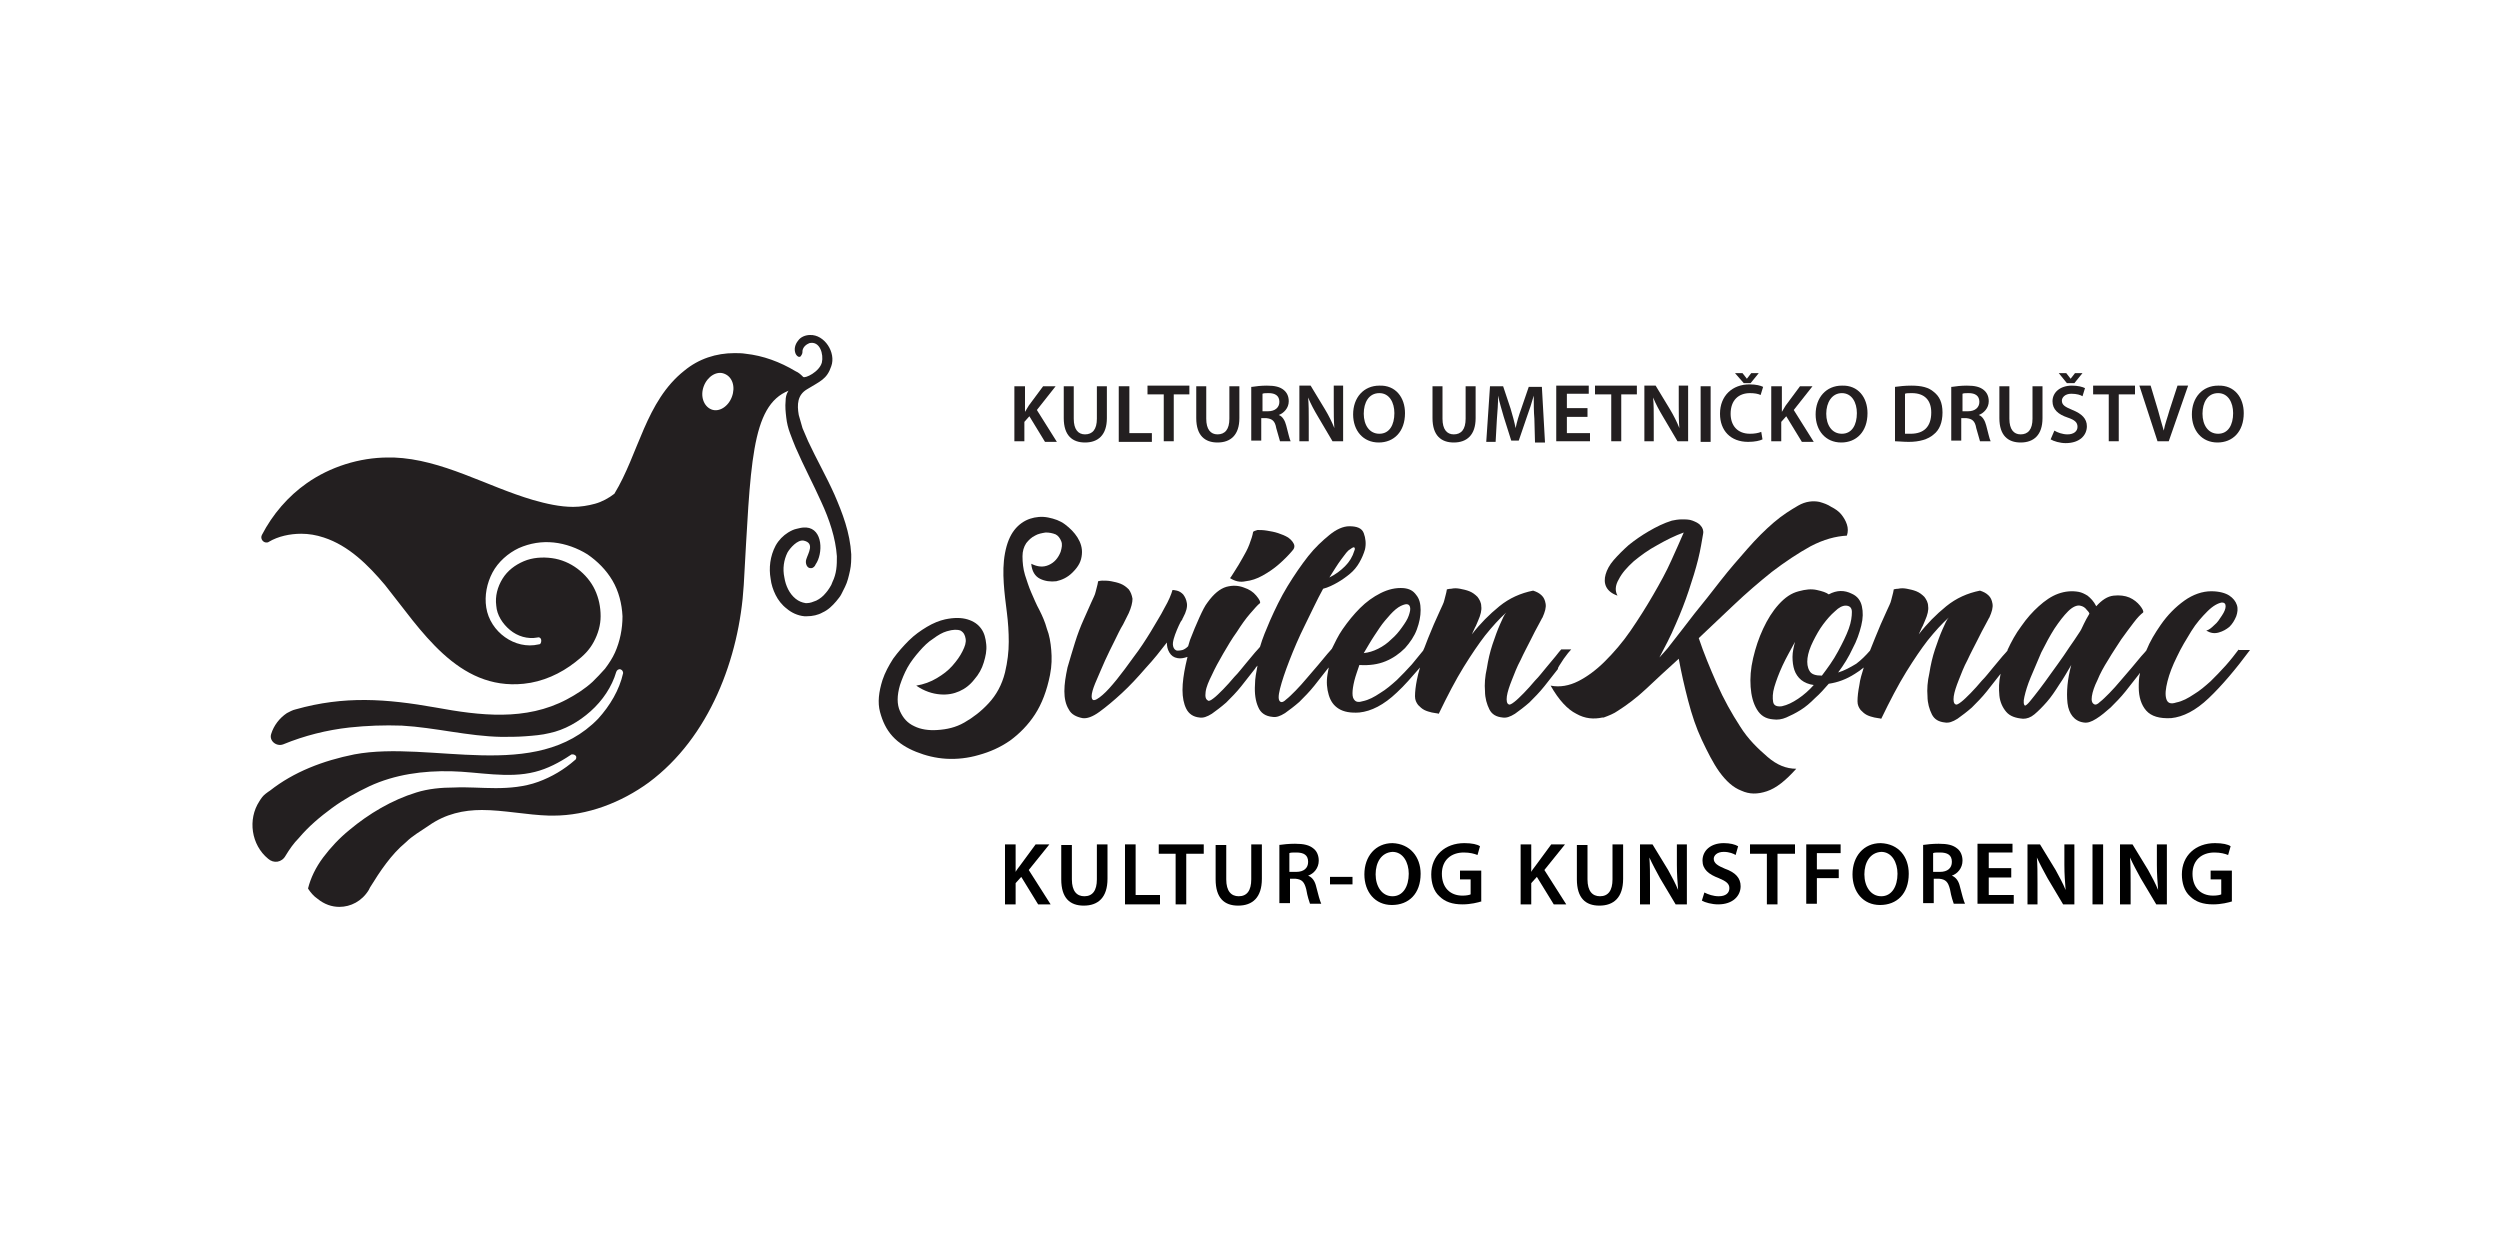 <?xml version="1.0" encoding="utf-8"?>
<!-- Generator: Adobe Illustrator 22.0.1, SVG Export Plug-In . SVG Version: 6.00 Build 0)  -->
<svg version="1.1" id="Layer_1" xmlns="http://www.w3.org/2000/svg" xmlns:xlink="http://www.w3.org/1999/xlink" x="0px" y="0px"
	 viewBox="0 0 400 200" style="enable-background:new 0 0 400 200;" xml:space="preserve">
<style type="text/css">
	.st0{fill:#231F20;}
</style>
<g>
	<path class="st0" d="M129.3,70.6c-0.3-0.7-0.6-1.4-0.9-2.1c-0.2-0.7-0.4-1.4-0.6-2.1c-0.3-1.7-0.2-3.2,1.3-4.1
		c2.1-1.3,3.2-1.6,3.9-3.7c0.8-2.2-1.1-5.1-3.4-5c-0.7,0-1.5,0.3-1.9,0.9c-0.5,0.6-0.7,1.4-0.4,2.1c0.1,0.2,0.3,0.5,0.6,0.5
		c0.2,0,0.3-0.2,0.4-0.4s0.1-0.4,0.1-0.6c0.1-0.6,0.6-1,1.1-1.2c1.7-0.4,2.3,1.8,2,3.1c-0.4,1.5-2.7,2.6-3,2.3
		c-0.3-0.3-0.7-0.7-1.2-0.9c-2.5-1.5-5.2-2.5-8-2.8c-0.6-0.1-1.2-0.1-1.8-0.1c-2.9,0-5.7,0.9-8,2.8c-6.2,4.9-7.3,13.3-11.2,19.7
		c-0.9,0.7-2,1.3-3.1,1.6c-1.1,0.3-2.3,0.5-3.5,0.5c-2.1,0-4.3-0.5-6.4-1.1c-7.5-2.2-14.5-6.5-22.3-6.8c-0.3,0-0.6,0-0.9,0
		c-4.6,0-9.3,1.5-13,4.1c-3,2.1-5.5,5-7.2,8.3c-0.3,0.6,0.2,1.2,0.7,1.2c0.1,0,0.3,0,0.4-0.1c1.5-0.9,3.4-1.3,5.2-1.3
		c1.2,0,2.4,0.2,3.6,0.6c4,1.3,7.1,4.4,9.8,7.6c5.7,7.1,11.6,16.9,22.2,15.8c3-0.3,5.9-1.6,8.3-3.5c1.3-1,2.2-1.9,2.9-3.2
		c0.7-1.3,1.1-2.7,1.1-4.1c0-1.5-0.3-2.9-0.9-4.2c-0.6-1.3-1.6-2.5-2.8-3.4c-1.2-0.9-2.6-1.5-4.1-1.7c-1.5-0.2-3.1-0.1-4.5,0.5
		c-1.4,0.6-2.6,1.5-3.4,2.8c-0.8,1.3-1.2,2.8-1,4.3c0.1,1.5,1,2.9,2.2,3.9c1.2,1,2.8,1.5,4.4,1.2c0.3-0.1,0.6,0.1,0.6,0.5
		c0,0.3-0.1,0.6-0.4,0.6c-3.8,0.9-7.8-2-8.4-5.9c-0.3-1.9,0.1-3.9,1-5.6c0.9-1.7,2.5-3.1,4.2-3.9c1.8-0.8,3.7-1.1,5.6-0.9
		c1.9,0.2,3.8,0.9,5.4,1.9c1.6,1.1,3,2.5,4,4.2c1,1.7,1.5,3.7,1.6,5.7c0,2-0.4,4-1.2,5.8c-0.4,0.9-1,1.8-1.6,2.6
		c-0.7,0.8-1.3,1.4-2,2.1c-1.2,1.1-2.6,2-4.1,2.8c-6.6,3.5-13.9,2.6-21,1.3c-7.9-1.4-14.6-1.9-22.4,0.3c-0.5,0.1-1,0.4-1.4,0.6
		c-1.2,0.8-2.1,2-2.5,3.3c-0.4,1.1,0.8,2.1,1.9,1.7c3.4-1.4,7-2.3,10.6-2.7c2.8-0.3,5.6-0.4,8.4-0.3c5.3,0.3,10.6,1.7,15.9,1.8
		c1.3,0,2.6,0,3.9-0.1c1.3-0.1,2.6-0.2,3.8-0.5c2.4-0.5,4.7-1.8,6.6-3.5c1.9-1.7,3.4-3.9,4.1-6.3c0.1-0.3,0.4-0.5,0.7-0.4
		c0.3,0.1,0.4,0.4,0.4,0.6c-0.6,2.7-2.1,5.2-4,7.3c-10,10.3-26.7,3.4-39,5.7c-5,1-9.7,2.8-13.5,5.8c-0.1,0.1-0.2,0.1-0.3,0.2
		l-0.4,0.3c-0.4,0.3-0.7,0.7-1,1.2c-1.9,2.9-1.3,7,1.4,9.2c0.9,0.8,2.2,0.6,2.8-0.5c0.6-1,1.3-2,2.1-2.8c1.6-1.9,3.4-3.4,5.3-4.8
		c1.9-1.4,3.9-2.5,6-3.5c4.1-1.9,8.6-2.5,13.1-2.4c4.4,0.1,9.1,1.2,13.4,0.1c2-0.5,3.9-1.5,5.7-2.7c0.2-0.2,0.6-0.1,0.8,0.1
		c0.2,0.2,0.1,0.6-0.1,0.7c-1.7,1.5-3.7,2.7-5.9,3.5c-2.2,0.8-4.6,1-6.8,1c-2.3,0-4.5-0.2-6.6-0.1c-2.1,0-4.2,0.2-6.1,0.8
		c-3.9,1.2-7.6,3.4-10.7,6c-1.6,1.3-3,2.8-4.2,4.4c-1.2,1.6-2,3.3-2.4,4.9c0,0,0,0.1,0,0.1c0.4,0.6,0.9,1.2,1.5,1.6
		c1.1,0.9,2.3,1.3,3.5,1.3c1.8,0,3.6-0.9,4.7-2.7l0.2-0.4c1.6-2.6,3.4-5.3,5.7-7.2c1.1-1.1,2.4-1.8,3.7-2.7c2.7-1.9,5.6-2.5,8.5-2.5
		c3.5,0,7.2,0.8,10.8,0.9c0.2,0,0.4,0,0.6,0c5.5,0,10.9-2.1,15.3-5.3c9.7-7.2,14.5-19.9,15.2-31.6c1.1-19.1,1.1-28.7,7.2-31.1
		c0,0-0.1,0.1-0.1,0.1c-0.3,0.5-0.4,1-0.4,1.5c-0.1,1,0,1.8,0.1,2.7c0.1,0.9,0.3,1.7,0.6,2.5c0.3,0.8,0.6,1.6,0.9,2.3
		c1.3,3,2.8,5.8,4.1,8.7c1.3,2.8,2.3,5.8,2.5,8.7c0,0.7,0,1.4-0.1,2.1c-0.1,0.7-0.3,1.4-0.6,2c-0.1,0.2-0.1,0.3-0.2,0.5l-0.3,0.5
		c-0.2,0.3-0.4,0.6-0.6,0.8c-0.4,0.5-0.9,0.9-1.5,1.2c-0.5,0.2-1,0.4-1.5,0.4c-0.1,0-0.1,0-0.2,0c-0.6-0.1-1.1-0.3-1.6-0.7
		c-1-0.8-1.6-2.1-1.8-3.4c-0.3-1.4-0.1-2.8,0.5-4c0.4-0.7,1.6-2.1,2.6-1.9c1.8,0.4,0.7,2,0.4,3c-0.2,0.6,0.1,1.5,0.8,1.4
		c0.3,0,0.6-0.3,0.7-0.6c1.2-1.7,1.2-5.7-1.5-5.9c-0.1,0-0.2,0-0.3,0c-0.4,0-0.8,0.1-1.2,0.2c-0.5,0.1-0.9,0.3-1.4,0.6
		c-0.8,0.5-1.5,1.2-2,2.1c-0.9,1.7-1.1,3.6-0.8,5.3c0.1,0.9,0.4,1.8,0.8,2.6c0.4,0.8,1,1.6,1.8,2.2c0.7,0.6,1.7,1.1,2.8,1.2
		c0.1,0,0.3,0,0.4,0c0.9,0,1.8-0.2,2.5-0.6c0.9-0.4,1.6-1.1,2.2-1.8c0.3-0.4,0.6-0.7,0.8-1.1l0.3-0.6c0.1-0.2,0.2-0.4,0.3-0.6
		c0.4-0.8,0.6-1.7,0.8-2.6c0.2-0.9,0.2-1.8,0.2-2.6c-0.2-3.5-1.4-6.6-2.7-9.6C132.2,76.2,130.6,73.4,129.3,70.6z M117.1,63.5
		c-0.6,1.6-2.1,2.5-3.3,2c-1.2-0.5-1.8-2.1-1.2-3.7c0.6-1.6,2.1-2.5,3.3-2C117.2,60.3,117.7,61.9,117.1,63.5z"/>
</g>
<g>
	<path class="st0" d="M173.1,88.7c0.1-1-0.2-1.9-0.7-2.7c-0.5-0.8-1.2-1.5-2-2.1c-0.8-0.6-1.7-0.9-2.7-1.1c-1-0.2-2-0.1-2.9,0.2
		c-0.9,0.3-1.8,0.9-2.5,1.8c-0.7,0.9-1.2,2.1-1.5,3.7c-0.3,1.6-0.3,3.2-0.2,4.8c0.1,1.6,0.3,3.1,0.5,4.7c0.2,1.6,0.3,3.1,0.3,4.7
		c0,1.6-0.2,3.2-0.6,4.9c-0.5,2-1.4,3.6-2.6,4.9c-1.2,1.3-2.5,2.3-3.9,3.1s-2.8,1.1-4.3,1.2c-1.4,0.1-2.7-0.1-3.7-0.6
		c-1.1-0.5-1.8-1.3-2.3-2.4c-0.5-1.1-0.5-2.5,0-4.2c0.3-0.9,0.7-1.9,1.2-2.8s1.2-1.8,1.9-2.6c0.7-0.8,1.4-1.5,2.2-2
		c0.8-0.6,1.5-1,2.2-1.2c1-0.3,1.7-0.3,2.2-0.1c0.5,0.3,0.7,0.7,0.8,1.3c0.1,0.6-0.1,1.2-0.5,2c-0.4,0.8-0.9,1.5-1.6,2.3
		c-0.7,0.8-1.5,1.4-2.5,2c-1,0.6-2.1,1-3.3,1.2c1.3,0.9,2.6,1.3,3.8,1.4c1.2,0.1,2.2-0.1,3.1-0.5c0.9-0.4,1.7-1,2.4-1.9
		c0.7-0.8,1.2-1.7,1.5-2.7c0.3-1,0.5-1.9,0.4-2.9s-0.3-1.8-0.8-2.5c-0.5-0.7-1.2-1.2-2.2-1.5c-1-0.3-2.2-0.3-3.6,0
		c-0.9,0.2-1.9,0.6-2.9,1.2s-2,1.3-2.9,2.2c-0.9,0.9-1.7,1.8-2.5,2.9c-0.7,1.1-1.3,2.2-1.7,3.4c-0.6,1.9-0.8,3.6-0.4,5.1
		c0.4,1.5,1,2.8,2,3.9c1,1.1,2.3,1.9,3.8,2.5c1.5,0.6,3.1,1,4.8,1.1c1.7,0.1,3.5-0.1,5.2-0.6c1.8-0.5,3.4-1.2,5-2.3
		c1.5-1.1,2.9-2.5,4-4.2c1.1-1.7,1.9-3.8,2.4-6.3c0.3-1.5,0.3-2.8,0.2-4c-0.1-1.2-0.3-2.4-0.7-3.4c-0.3-1.1-0.7-2-1.2-3
		c-0.5-0.9-0.9-1.9-1.3-2.8c-0.4-0.9-0.7-1.9-1-2.8c-0.3-1-0.4-2-0.4-3c0-0.8,0.2-1.5,0.6-2.1c0.4-0.5,0.8-0.9,1.4-1.2
		c0.5-0.3,1.1-0.4,1.7-0.5c0.6,0,1.1,0.1,1.6,0.3c0.4,0.2,0.7,0.6,0.9,1.1c0.2,0.5,0.1,1-0.1,1.7c-0.4,1-1,1.7-1.9,2.1
		c-0.9,0.4-1.8,0.3-2.8-0.2c0.1,1.2,0.6,2,1.4,2.4c0.8,0.4,1.7,0.5,2.6,0.4c0.9-0.2,1.8-0.6,2.6-1.4C172.6,90.6,173,89.8,173.1,88.7
		z"/>
	<path class="st0" d="M199.3,93c0.9-0.1,1.8-0.4,2.7-0.9c0.9-0.5,1.8-1.1,2.6-1.8c0.8-0.7,1.5-1.4,2.1-2.1c0.4-0.4,0.5-0.8,0.3-1.2
		c-0.2-0.4-0.5-0.7-0.9-1c-0.5-0.3-1-0.5-1.6-0.7c-0.6-0.2-1.2-0.3-1.8-0.4c-0.6-0.1-1.1-0.1-1.5-0.1c-0.4,0.1-0.6,0.2-0.7,0.3
		c-0.1,0.6-0.3,1.2-0.6,2c-0.3,0.8-0.7,1.5-1.1,2.2c-0.4,0.7-0.8,1.4-1.2,2c-0.4,0.6-0.6,1-0.8,1.2C197.6,93,198.4,93.2,199.3,93z"
		/>
	<path class="st0" d="M250.2,105.4c0.5-0.7,0.9-1.2,1.2-1.5h-1.6c-0.2,0.2-0.5,0.6-0.9,1.1c-0.4,0.5-0.9,1.1-1.5,1.8
		c-0.6,0.7-1.1,1.4-1.8,2.1c-0.6,0.7-1.2,1.4-1.8,2c-0.6,0.6-1.1,1.1-1.5,1.4c-0.5,0.4-0.8,0.5-0.9,0.4c-0.3-0.1-0.4-0.6-0.3-1.3
		c0.1-0.7,0.4-1.6,0.8-2.6s0.8-2.1,1.4-3.2c0.5-1.1,1.1-2.2,1.6-3.2c0.5-1,0.9-1.8,1.3-2.5c0.4-0.7,0.5-1,0.6-1.1
		c0.4-0.9,0.6-1.6,0.5-2.2c-0.1-0.6-0.3-1-0.6-1.3c-0.4-0.4-0.8-0.6-1.4-0.8c-2,0.4-3.8,1.2-5.4,2.5c-1.6,1.3-3.1,2.8-4.4,4.5
		c0.2-0.4,0.3-0.7,0.5-1.1c0.2-0.3,0.3-0.7,0.5-1.1c0.4-0.9,0.6-1.7,0.5-2.3c0-0.6-0.3-1.1-0.6-1.5c-0.4-0.4-0.8-0.7-1.3-0.9
		c-0.5-0.2-1-0.3-1.5-0.4c-0.5-0.1-1-0.1-1.4,0c-0.4,0-0.6,0.1-0.7,0.1c-0.1,0.7-0.3,1.2-0.4,1.7s-0.4,1-0.7,1.7
		c-0.7,1.5-1.3,2.9-1.9,4.4c-0.3,0.7-0.5,1.4-0.8,2c-0.6,0.7-1.2,1.5-1.8,2.2c-0.8,0.9-1.6,1.7-2.4,2.5c-0.9,0.8-1.7,1.5-2.7,2.1
		c-0.9,0.6-1.8,1.1-2.8,1.3c-0.6,0.2-1,0.1-1.2-0.1c-0.3-0.3-0.4-0.6-0.4-1.2c0-0.5,0.1-1.2,0.3-2c0.2-0.8,0.5-1.6,0.8-2.5
		c1.6,0.1,3-0.1,4.2-0.6s2.2-1.2,3.1-2.1c0.8-0.9,1.5-1.9,1.9-3c0.4-1.1,0.6-2.1,0.6-3.1c0-1-0.2-1.8-0.7-2.4c-0.5-0.7-1.1-1-2-1.1
		c-1.3-0.1-2.5,0.2-3.7,0.8c-1.2,0.6-2.3,1.4-3.3,2.4c-1,1-1.9,2.1-2.8,3.4c-0.7,1-1.2,2.1-1.7,3.1c-0.2,0.2-0.4,0.5-0.7,0.8
		c-0.4,0.5-0.9,1.1-1.5,1.8c-0.6,0.7-1.2,1.4-1.8,2.1c-0.6,0.7-1.2,1.4-1.8,2c-0.6,0.6-1.1,1.1-1.5,1.4c-0.4,0.4-0.7,0.5-0.9,0.4
		c-0.4-0.2-0.4-0.9-0.1-2.1c0.3-1.2,0.8-2.7,1.5-4.5c0.7-1.8,1.5-3.7,2.5-5.7c1-2,1.9-4,2.9-5.8c0.8-0.2,1.6-0.6,2.3-1
		c0.7-0.4,1.4-0.9,2-1.4c0.6-0.5,1.1-1.1,1.5-1.8c0.4-0.7,0.7-1.4,0.9-2.1c0.2-0.9,0.1-1.8-0.2-2.6c-0.3-0.8-1.1-1.1-2.3-1.1
		c-1,0-2.1,0.5-3.2,1.4c-1.1,0.9-2.3,2-3.4,3.4c-1.1,1.4-2.2,3-3.3,4.8c-1.1,1.8-2,3.7-2.8,5.5c-0.6,1.4-1.2,2.8-1.6,4.2
		c-0.2,0.2-0.4,0.5-0.8,0.9c-0.4,0.5-0.9,1.1-1.5,1.8c-0.6,0.7-1.1,1.4-1.8,2.1c-0.6,0.7-1.2,1.4-1.8,2c-0.6,0.6-1.1,1.1-1.5,1.4
		c-0.5,0.4-0.8,0.5-0.9,0.4c-0.4-0.2-0.5-0.6-0.4-1.4s0.5-1.7,1-2.7c0.5-1.1,1.1-2.2,1.8-3.4c0.7-1.2,1.4-2.4,2.2-3.5
		c0.7-1.1,1.4-2.1,2.1-2.9c0.7-0.8,1.2-1.4,1.6-1.7c0.1-0.2-0.1-0.6-0.6-1.2c-0.5-0.6-1.1-1-2-1.3c-0.8-0.3-1.7-0.4-2.8-0.1
		c-1,0.3-2,1.1-3,2.5c-0.4,0.5-0.8,1.3-1.3,2.4c-0.5,1.1-1,2.3-1.5,3.6c-0.1,0.3-0.2,0.7-0.3,1c-0.3,0.3-0.6,0.5-0.9,0.6
		c-0.4,0.1-0.7,0.1-0.9,0.1c-0.3-0.1-0.5-0.3-0.6-0.7c-0.1-0.4,0-0.8,0.1-1.2s0.3-0.9,0.5-1.4c0.2-0.5,0.4-0.9,0.6-1.3
		c0.2-0.3,0.3-0.4,0.3-0.5c0-0.1,0.1-0.1,0.1-0.2c0.5-0.9,0.7-1.7,0.6-2.3c-0.1-0.6-0.3-1-0.6-1.4c-0.3-0.3-0.6-0.5-1-0.6
		c-0.4-0.1-0.6-0.1-0.7-0.1c-0.2,0.7-0.6,1.7-1.3,2.9c-0.6,1.2-1.4,2.4-2.2,3.8c-0.8,1.3-1.7,2.7-2.7,4c-1,1.4-1.9,2.6-2.7,3.6
		c-0.9,1.1-1.6,1.9-2.3,2.5c-0.7,0.6-1.2,0.9-1.5,0.8c-0.2-0.1-0.3-0.4-0.2-1c0.1-0.6,0.4-1.4,0.8-2.3c0.4-0.9,0.8-1.9,1.3-3
		c0.5-1.1,1-2.1,1.5-3.1c0.5-1,0.9-1.9,1.4-2.7c0.4-0.8,0.7-1.4,0.9-1.8c0.4-0.9,0.6-1.7,0.6-2.3c-0.1-0.6-0.3-1.1-0.6-1.5
		c-0.4-0.4-0.8-0.7-1.3-0.9c-0.5-0.2-1-0.3-1.5-0.4c-0.5-0.1-1-0.1-1.4-0.1c-0.4,0-0.6,0.1-0.7,0.1c-0.1,0.7-0.3,1.2-0.4,1.7
		s-0.4,1-0.7,1.7c-0.3,0.7-0.7,1.6-1.2,2.7c-0.5,1.1-1,2.4-1.4,3.7s-0.8,2.6-1.2,4c-0.3,1.4-0.5,2.6-0.5,3.8c0,1.1,0.2,2.1,0.7,2.9
		c0.4,0.8,1.2,1.2,2.2,1.4c0.7,0.1,1.6-0.2,2.7-1c1.1-0.8,2.3-1.8,3.6-3c1.3-1.2,2.5-2.5,3.8-4c1.3-1.4,2.4-2.8,3.4-4.1
		c0,0.6,0.1,1.1,0.4,1.6c0.3,0.5,0.7,0.8,1.3,0.9c0.5,0.1,1,0,1.6-0.2c-0.1,0.4-0.2,0.9-0.3,1.3c-0.3,1.4-0.5,2.8-0.5,4
		s0.2,2.2,0.6,3c0.4,0.8,1.1,1.3,2.1,1.4c0.6,0.1,1.2-0.1,2-0.6c0.7-0.5,1.5-1.1,2.3-1.8c0.8-0.8,1.6-1.6,2.4-2.6s1.5-1.9,2.2-2.8
		c0.1-0.2,0.2-0.3,0.4-0.5c-0.2,1.1-0.4,2-0.4,3c-0.1,1.5,0.1,2.7,0.5,3.6c0.4,1,1.2,1.5,2.3,1.6c0.6,0.1,1.2-0.1,2-0.6
		c0.7-0.5,1.5-1.1,2.3-1.8c0.8-0.8,1.6-1.6,2.4-2.6s1.5-1.9,2.2-2.8c0,0,0.1-0.1,0.1-0.1c-0.1,0.4-0.1,0.7-0.2,1.1
		c-0.2,1.2-0.1,2.3,0.2,3.3c0.3,1,0.8,1.7,1.6,2.2c0.8,0.5,1.9,0.7,3.3,0.6c1.9-0.2,3.9-1.2,6-3.2c1.2-1.1,2.4-2.5,3.7-4
		c-0.2,0.7-0.4,1.4-0.5,2c-0.2,1-0.3,1.9-0.3,2.6c0,0.6,0.2,1,0.5,1.4c0.3,0.3,0.6,0.6,1,0.8c0.4,0.2,0.8,0.3,1.2,0.4
		c0.4,0.1,0.8,0.1,1.1,0.2c1.4-2.9,2.7-5.4,4-7.5c1.3-2.1,2.4-3.7,3.4-5c1.2-1.5,2.3-2.7,3.4-3.7c-0.3,0.3-0.6,1-1,1.9
		c-0.4,0.9-0.8,2-1.2,3.2c-0.4,1.2-0.7,2.5-0.9,3.8c-0.3,1.3-0.4,2.6-0.3,3.7c0,1.1,0.3,2.1,0.7,2.9c0.4,0.8,1.1,1.2,2.1,1.3
		c0.6,0.1,1.2-0.1,2-0.6c0.7-0.5,1.5-1.1,2.3-1.8c0.8-0.8,1.6-1.6,2.4-2.6s1.5-1.9,2.2-2.8C249.1,107,249.7,106.2,250.2,105.4z
		 M219.9,101.7c0.6-0.9,1.1-1.7,1.7-2.4s1.1-1.3,1.7-1.8c0.6-0.5,1.1-0.7,1.5-0.8c0.5-0.1,0.7,0.1,0.8,0.4c0.1,0.4,0,0.8-0.2,1.4
		c-0.2,0.6-0.6,1.2-1.1,1.9c-0.5,0.7-1,1.3-1.7,1.9c-0.6,0.6-1.3,1.1-2.1,1.5c-0.8,0.4-1.5,0.6-2.3,0.7
		C218.8,103.5,219.3,102.6,219.9,101.7z M214.6,89.5c0.6-0.8,1-1.4,1.4-1.6c0.4-0.3,0.6-0.4,0.7-0.3c0.1,0.1,0.1,0.3,0,0.5
		c-0.3,1-0.8,1.8-1.5,2.5c-0.7,0.7-1.5,1.3-2.5,1.8C213.4,91.3,214,90.3,214.6,89.5z"/>
	<path class="st0" d="M278.4,116.2c-1.3-2-2.6-4.3-3.7-6.8c-1.1-2.5-2.1-4.9-2.9-7.3c1.7-1.6,3.6-3.4,5.6-5.3c2-1.9,4.1-3.7,6.1-5.3
		c2.1-1.6,4.2-3,6.2-4.1c2.1-1.1,4-1.6,5.8-1.7c0.2-0.6,0.2-1.2,0-1.8c-0.2-0.6-0.5-1.1-0.9-1.6c-0.4-0.5-1-0.9-1.6-1.2
		c-0.6-0.4-1.2-0.6-1.9-0.8c-1-0.2-2.2-0.1-3.4,0.6s-2.5,1.5-3.9,2.7c-1.4,1.2-2.8,2.6-4.2,4.2c-1.4,1.6-2.9,3.3-4.3,5.1
		c-1.4,1.8-2.8,3.6-4.2,5.3c-1.4,1.8-2.6,3.4-3.8,4.9c-0.3,0.4-0.6,0.8-0.9,1.1s-0.6,0.7-0.9,1c0.9-1.7,1.8-3.4,2.6-5.3
		c0.8-1.8,1.5-3.6,2.1-5.4c0.6-1.8,1.1-3.4,1.5-5c0.4-1.6,0.6-3,0.8-4.1c0.1-0.5-0.1-1-0.4-1.3c-0.3-0.4-0.8-0.6-1.3-0.8
		c-0.5-0.2-1.1-0.2-1.7-0.2c-0.6,0-1.1,0.1-1.6,0.2c-1.3,0.4-2.5,1-3.7,1.7c-1.2,0.7-2.2,1.4-3.2,2.2c-0.9,0.8-1.7,1.6-2.4,2.4
		c-0.7,0.8-1.1,1.6-1.3,2.3c-0.2,0.7-0.2,1.4,0.1,2c0.3,0.6,0.9,1.1,1.8,1.4c-0.4-0.7-0.4-1.6,0.2-2.6c0.5-1,1.3-1.9,2.4-2.9
		c1.1-0.9,2.3-1.8,3.8-2.6c1.4-0.8,2.8-1.5,4.2-2c-0.5,1.2-1.2,2.7-2,4.5s-1.8,3.6-2.9,5.5c-1.1,1.9-2.3,3.8-3.6,5.7
		c-1.3,1.9-2.7,3.5-4.1,4.9c-1.4,1.4-2.9,2.5-4.3,3.2s-2.9,1-4.4,0.7c1.3,2.3,2.7,3.8,4.1,4.5c1.4,0.8,2.8,0.9,4.2,0.6
		c0,0,0.1,0,0.1,0c0,0,0.1,0,0.1,0c0.8-0.3,1.6-0.6,2.3-1.1c1.4-0.9,2.9-2,4.5-3.5c1.6-1.5,3.3-3.1,5.2-4.8c0.4,2.2,0.9,4.4,1.5,6.7
		c0.6,2.3,1.3,4.4,2.2,6.3s1.8,3.7,2.8,5.1c1.1,1.5,2.2,2.5,3.5,3c1.3,0.6,2.6,0.6,4.1,0.1c1.5-0.5,3-1.7,4.7-3.6
		c-1.6,0-3.1-0.6-4.6-1.9S279.7,118.3,278.4,116.2z"/>
	<path class="st0" d="M358.2,103.9c-0.6,0.8-1.3,1.7-2.1,2.6c-0.8,0.9-1.6,1.7-2.4,2.5c-0.9,0.8-1.7,1.5-2.7,2.1
		c-0.9,0.6-1.8,1.1-2.8,1.3c-0.9,0.3-1.4,0.1-1.6-0.6c-0.2-0.7-0.1-1.6,0.2-2.8c0.3-1.2,0.8-2.5,1.5-3.9c0.7-1.5,1.5-2.8,2.3-4.1
		c0.8-1.3,1.7-2.3,2.6-3.2c0.9-0.9,1.7-1.3,2.3-1.4c0.4,0,0.6,0.2,0.6,0.6c0,0.4-0.2,0.9-0.6,1.5s-0.7,1.1-1.2,1.5
		c-0.5,0.5-0.9,0.8-1.3,0.9c0.7,0.4,1.3,0.5,2,0.3s1.2-0.5,1.7-0.9c0.5-0.5,0.8-1,1.1-1.7c0.2-0.6,0.3-1.2,0.1-1.8
		c-0.2-0.6-0.6-1.1-1.2-1.5c-0.6-0.4-1.6-0.7-2.9-0.7c-1.4,0-2.9,0.5-4.3,1.5c-1.4,1-2.7,2.3-3.8,3.9c-0.9,1.3-1.7,2.6-2.3,4.1
		c-0.2,0.2-0.4,0.5-0.8,0.9c-0.4,0.5-0.9,1.1-1.5,1.8c-0.6,0.7-1.2,1.4-1.8,2.1c-0.6,0.7-1.2,1.4-1.8,2c-0.6,0.6-1.1,1.1-1.5,1.4
		c-0.4,0.4-0.7,0.5-0.9,0.4c-0.4-0.2-0.5-0.6-0.4-1.3c0.1-0.7,0.4-1.6,0.9-2.6c0.4-1,1-2.1,1.7-3.2c0.7-1.2,1.4-2.2,2.1-3.3
		c0.7-1,1.4-1.9,2-2.7c0.6-0.8,1.1-1.3,1.5-1.6c0.1-0.2-0.1-0.6-0.5-1.1c-0.4-0.5-1-1-1.7-1.3c-0.7-0.3-1.6-0.4-2.5-0.3
		c-1,0.1-1.9,0.7-2.8,1.7c-0.4-0.8-0.9-1.3-1.4-1.7c-0.5-0.3-0.9-0.5-1.4-0.6c-1.1-0.2-2.2-0.1-3.3,0.3c-1.1,0.4-2.1,1.1-3.1,2
		c-1,0.9-1.9,1.9-2.8,3.2c-0.9,1.2-1.6,2.5-2.2,3.8c0,0,0,0.1,0,0.1c-0.2,0.2-0.4,0.5-0.8,0.9c-0.4,0.5-0.9,1.1-1.5,1.8
		c-0.6,0.7-1.1,1.4-1.8,2.1c-0.6,0.7-1.2,1.4-1.8,2c-0.6,0.6-1.1,1.1-1.5,1.4c-0.5,0.4-0.8,0.5-0.9,0.4c-0.3-0.1-0.4-0.6-0.3-1.3
		c0.1-0.7,0.4-1.6,0.8-2.6s0.8-2.1,1.4-3.2c0.5-1.1,1.1-2.2,1.6-3.2c0.5-1,0.9-1.8,1.3-2.5c0.4-0.7,0.5-1,0.6-1.1
		c0.4-0.9,0.6-1.6,0.5-2.2c-0.1-0.6-0.3-1-0.6-1.3c-0.4-0.4-0.8-0.6-1.4-0.8c-2,0.4-3.8,1.2-5.4,2.5c-1.6,1.3-3.1,2.8-4.4,4.5
		c0.2-0.4,0.3-0.7,0.5-1.1c0.2-0.3,0.3-0.7,0.5-1.1c0.4-0.9,0.6-1.7,0.5-2.3c0-0.6-0.3-1.1-0.6-1.5c-0.4-0.4-0.8-0.7-1.3-0.9
		c-0.5-0.2-1-0.3-1.5-0.4c-0.5-0.1-1-0.1-1.4,0c-0.4,0-0.6,0.1-0.7,0.1c-0.1,0.7-0.3,1.2-0.4,1.7s-0.4,1-0.7,1.7
		c-0.7,1.5-1.3,2.9-1.9,4.4c-0.3,0.7-0.5,1.3-0.8,2c-0.7,0.8-1.4,1.5-2.2,2.1c-1,0.6-1.9,1.1-2.9,1.4c0.9-1.2,1.7-2.5,2.3-3.8
		c0.7-1.3,1.1-2.5,1.4-3.7c0.3-1.2,0.3-2.2,0.1-3.1c-0.2-0.9-0.7-1.6-1.6-2c-1.2-0.6-2.4-0.6-3.7,0.1c-0.4-0.3-1-0.5-1.9-0.7
		c-0.9-0.2-1.8-0.1-2.9,0.2c-1.2,0.3-2.2,1-3.2,2.1c-1,1.1-1.8,2.4-2.5,3.9c-0.7,1.5-1.2,3-1.6,4.7c-0.4,1.7-0.5,3.2-0.4,4.6
		c0.1,1.4,0.4,2.6,1,3.6c0.6,1,1.4,1.5,2.6,1.6c0.7,0.1,1.4,0,2.1-0.3s1.5-0.7,2.3-1.2c0.8-0.5,1.5-1.1,2.3-1.9
		c0.8-0.7,1.5-1.5,2.2-2.3c1.4-0.2,2.8-0.7,4.2-1.6c0.5-0.3,0.9-0.6,1.4-1c-0.3,1-0.6,1.9-0.7,2.8c-0.2,1-0.3,1.9-0.3,2.6
		c0,0.6,0.2,1,0.5,1.4c0.3,0.3,0.6,0.6,1,0.8c0.4,0.2,0.8,0.3,1.2,0.4c0.4,0.1,0.8,0.1,1.1,0.2c1.4-2.9,2.7-5.4,4-7.5
		c1.3-2.1,2.4-3.7,3.4-5c1.2-1.5,2.3-2.7,3.4-3.7c-0.3,0.3-0.6,1-1,1.9c-0.4,0.9-0.8,2-1.2,3.2c-0.4,1.2-0.7,2.5-0.9,3.8
		c-0.3,1.3-0.4,2.6-0.3,3.7c0,1.1,0.3,2.1,0.7,2.9c0.4,0.8,1.1,1.2,2.1,1.3c0.6,0.1,1.2-0.1,2-0.6c0.7-0.5,1.5-1.1,2.3-1.8
		c0.8-0.8,1.6-1.6,2.4-2.6s1.5-1.9,2.2-2.8c0,0,0,0,0,0c0,0,0,0,0,0c-0.3,1.3-0.3,2.4-0.2,3.5c0.1,1,0.5,1.9,1.1,2.6
		c0.6,0.7,1.5,1,2.7,1.1c0.6,0,1.2-0.2,1.8-0.7c0.6-0.5,1.3-1.2,2-2c0.7-0.8,1.3-1.7,2-2.8c0.7-1,1.3-2.1,1.9-3.1
		c-0.3,1.1-0.5,2.2-0.6,3.2c-0.1,1.1-0.1,2,0,2.9c0.1,0.9,0.4,1.6,0.8,2.1s1,0.9,1.8,1c0.6,0.1,1.2-0.1,2-0.6s1.5-1.1,2.3-1.8
		c0.8-0.8,1.6-1.6,2.4-2.6s1.5-1.9,2.2-2.8c0,0,0-0.1,0.1-0.1c-0.2,0.8-0.2,1.6-0.2,2.3c0,1.5,0.4,2.8,1.2,3.7
		c0.8,0.9,2.1,1.3,4,1.2c1.9-0.2,3.9-1.2,6-3.2c2.1-2,4.3-4.6,6.6-7.7H358.2z M287.7,111.8c-0.9,0.6-1.7,1-2.6,1.2
		c-0.8,0.1-1.3-0.1-1.4-0.7s-0.1-1.4,0.2-2.4s0.7-2.1,1.3-3.4c0.6-1.3,1.3-2.5,2-3.8c-0.2,0.8-0.4,1.6-0.4,2.4
		c0,0.8,0.1,1.5,0.3,2.1c0.2,0.6,0.6,1.2,1.1,1.6c0.5,0.4,1.2,0.7,2,0.8C289.5,110.4,288.6,111.2,287.7,111.8z M291.5,108.1
		c-1,0-1.7-0.2-2-0.8c-0.3-0.5-0.4-1.2-0.3-2c0.1-0.8,0.4-1.7,0.9-2.7c0.5-1,1-1.9,1.6-2.7c0.6-0.8,1.2-1.5,1.9-2.1
		c0.6-0.6,1.2-0.9,1.7-0.9c0.6,0,1,0.3,1,1c0,0.7-0.1,1.6-0.5,2.7c-0.4,1.1-1,2.3-1.7,3.6C293.3,105.7,292.4,106.9,291.5,108.1z
		 M333,100.7c-0.2,0.4-0.6,0.9-1.1,1.7c-0.5,0.7-1.1,1.6-1.7,2.5c-0.6,0.9-1.3,1.8-2,2.8c-0.7,1-1.3,1.8-1.9,2.6s-1.1,1.4-1.5,1.9
		c-0.4,0.5-0.7,0.7-0.8,0.7c-0.2-0.1-0.3-0.6-0.1-1.4c0.2-0.9,0.5-1.9,1-3.1c0.5-1.2,1.1-2.6,1.7-4c0.7-1.4,1.4-2.7,2.1-3.8
		c0.8-1.2,1.5-2.1,2.2-2.8c0.7-0.7,1.4-1,1.9-0.9c0.5,0.1,0.8,0.3,1.1,0.7c0.3,0.3,0.4,0.5,0.4,0.6C334.1,98.5,333.6,99.4,333,100.7
		z"/>
</g>
<g>
	<path class="st0" d="M162.4,61.8h1.6v4.1h0c0.2-0.3,0.4-0.7,0.6-1l2.3-3.1h2l-3,3.8l3.2,5.1h-1.9l-2.5-4.1l-0.8,0.9v3.1h-1.6V61.8z
		"/>
	<path class="st0" d="M171.8,61.8v5.2c0,1.7,0.7,2.5,1.8,2.5c1.2,0,1.9-0.8,1.9-2.5v-5.2h1.6v5.1c0,2.7-1.4,3.9-3.5,3.9
		c-2,0-3.4-1.1-3.4-3.9v-5.1H171.8z"/>
	<path class="st0" d="M179.1,61.8h1.6v7.5h3.6v1.4h-5.3V61.8z"/>
	<path class="st0" d="M186.1,63.1h-2.5v-1.4h6.7v1.4h-2.5v7.5h-1.6V63.1z"/>
	<path class="st0" d="M193,61.8v5.2c0,1.7,0.7,2.5,1.8,2.5c1.2,0,1.9-0.8,1.9-2.5v-5.2h1.6v5.1c0,2.7-1.4,3.9-3.5,3.9
		c-2,0-3.4-1.1-3.4-3.9v-5.1H193z"/>
	<path class="st0" d="M200.3,61.9c0.6-0.1,1.5-0.2,2.4-0.2c1.3,0,2.1,0.2,2.7,0.7c0.5,0.4,0.8,1,0.8,1.8c0,1.1-0.8,1.9-1.6,2.2v0
		c0.6,0.2,1,0.9,1.2,1.7c0.3,1.1,0.5,2.1,0.7,2.5h-1.7c-0.1-0.3-0.3-1-0.6-2.1c-0.2-1.2-0.7-1.5-1.6-1.6h-0.8v3.6h-1.6V61.9z
		 M201.9,65.8h1c1.1,0,1.8-0.6,1.8-1.5c0-1-0.7-1.4-1.7-1.4c-0.5,0-0.8,0-1,0.1V65.8z"/>
	<path class="st0" d="M207.9,70.6v-8.9h1.8l2.3,3.8c0.6,1,1.1,2,1.5,3h0c-0.1-1.2-0.1-2.3-0.1-3.7v-3.1h1.5v8.9h-1.7l-2.3-3.9
		c-0.6-1-1.2-2.1-1.6-3.1l0,0c0.1,1.1,0.1,2.3,0.1,3.8v3.2H207.9z"/>
	<path class="st0" d="M224.8,66.1c0,3-1.8,4.7-4.2,4.7c-2.5,0-4.1-1.9-4.1-4.5c0-2.7,1.7-4.6,4.2-4.6
		C223.3,61.6,224.8,63.6,224.8,66.1z M218.2,66.2c0,1.8,0.9,3.2,2.5,3.2c1.6,0,2.4-1.4,2.4-3.3c0-1.7-0.8-3.2-2.4-3.2
		C219,62.9,218.2,64.4,218.2,66.2z"/>
	<path class="st0" d="M230.8,61.8v5.2c0,1.7,0.7,2.5,1.8,2.5c1.2,0,1.9-0.8,1.9-2.5v-5.2h1.6v5.1c0,2.7-1.4,3.9-3.5,3.9
		c-2,0-3.4-1.1-3.4-3.9v-5.1H230.8z"/>
	<path class="st0" d="M245.5,67c-0.1-1.1-0.1-2.5-0.1-3.7h0c-0.3,1.1-0.7,2.3-1.1,3.4l-1.3,3.8h-1.2l-1.2-3.8
		c-0.3-1.1-0.7-2.3-0.9-3.4h0c0,1.2-0.1,2.6-0.2,3.8l-0.2,3.6h-1.5l0.6-8.9h2.1l1.2,3.6c0.3,1,0.6,2.1,0.8,3.1h0
		c0.2-1,0.5-2,0.9-3.1l1.2-3.5h2.1l0.5,8.9h-1.6L245.5,67z"/>
	<path class="st0" d="M254,66.7h-3.3v2.6h3.7v1.3H249v-8.9h5.2v1.3h-3.5v2.3h3.3V66.7z"/>
	<path class="st0" d="M257.7,63.1h-2.5v-1.4h6.7v1.4h-2.5v7.5h-1.6V63.1z"/>
	<path class="st0" d="M263.1,70.6v-8.9h1.8l2.3,3.8c0.6,1,1.1,2,1.5,3h0c-0.1-1.2-0.1-2.3-0.1-3.7v-3.1h1.5v8.9h-1.7l-2.3-3.9
		c-0.6-1-1.2-2.1-1.6-3.1l0,0c0.1,1.1,0.1,2.3,0.1,3.8v3.2H263.1z"/>
	<path class="st0" d="M273.7,61.8v8.9h-1.6v-8.9H273.7z"/>
	<path class="st0" d="M282,70.3c-0.4,0.2-1.2,0.4-2.3,0.4c-2.8,0-4.5-1.8-4.5-4.5c0-2.9,2-4.7,4.7-4.7c1.1,0,1.8,0.2,2.2,0.4
		l-0.4,1.3c-0.4-0.2-1-0.3-1.7-0.3c-1.8,0-3.1,1.1-3.1,3.3c0,1.9,1.1,3.2,3.1,3.2c0.7,0,1.3-0.1,1.8-0.3L282,70.3z M279,61.3
		l-1.4-1.6h1.2l0.7,0.9h0l0.7-0.9h1.2l-1.3,1.6H279z"/>
	<path class="st0" d="M283.5,61.8h1.6v4.1h0c0.2-0.3,0.4-0.7,0.6-1l2.3-3.1h2l-3,3.8l3.2,5.1h-1.9l-2.5-4.1l-0.8,0.9v3.1h-1.6V61.8z
		"/>
	<path class="st0" d="M298.8,66.1c0,3-1.8,4.7-4.2,4.7c-2.5,0-4.1-1.9-4.1-4.5c0-2.7,1.7-4.6,4.2-4.6
		C297.3,61.6,298.8,63.6,298.8,66.1z M292.2,66.2c0,1.8,0.9,3.2,2.5,3.2c1.6,0,2.4-1.4,2.4-3.3c0-1.7-0.8-3.2-2.4-3.2
		C293.1,62.9,292.2,64.4,292.2,66.2z"/>
	<path class="st0" d="M303.2,61.9c0.7-0.1,1.6-0.2,2.6-0.2c1.7,0,2.8,0.3,3.6,1c0.9,0.7,1.4,1.7,1.4,3.3c0,1.6-0.5,2.8-1.4,3.5
		c-0.9,0.8-2.3,1.2-4,1.2c-0.9,0-1.7-0.1-2.2-0.1V61.9z M304.8,69.4c0.2,0,0.6,0,0.9,0c2.1,0,3.3-1.1,3.3-3.4c0-2-1.1-3.1-3.1-3.1
		c-0.5,0-0.9,0-1.1,0.1V69.4z"/>
	<path class="st0" d="M312.3,61.9c0.6-0.1,1.5-0.2,2.4-0.2c1.3,0,2.1,0.2,2.7,0.7c0.5,0.4,0.8,1,0.8,1.8c0,1.1-0.8,1.9-1.6,2.2v0
		c0.6,0.2,1,0.9,1.2,1.7c0.3,1.1,0.5,2.1,0.7,2.5h-1.7c-0.1-0.3-0.3-1-0.6-2.1c-0.2-1.2-0.7-1.5-1.6-1.6h-0.8v3.6h-1.6V61.9z
		 M313.9,65.8h1c1.1,0,1.8-0.6,1.8-1.5c0-1-0.7-1.4-1.7-1.4c-0.5,0-0.8,0-1,0.1V65.8z"/>
	<path class="st0" d="M321.5,61.8v5.2c0,1.7,0.7,2.5,1.8,2.5c1.2,0,1.9-0.8,1.9-2.5v-5.2h1.6v5.1c0,2.7-1.4,3.9-3.5,3.9
		c-2,0-3.4-1.1-3.4-3.9v-5.1H321.5z"/>
	<path class="st0" d="M328.7,68.9c0.5,0.3,1.3,0.6,2.1,0.6c1,0,1.6-0.5,1.6-1.2c0-0.7-0.4-1.1-1.6-1.5c-1.5-0.5-2.4-1.3-2.4-2.6
		c0-1.4,1.2-2.5,3.1-2.5c1,0,1.7,0.2,2.1,0.4l-0.4,1.3c-0.3-0.2-0.9-0.4-1.8-0.4c-1,0-1.5,0.6-1.5,1.1c0,0.7,0.5,1,1.7,1.5
		c1.5,0.6,2.3,1.4,2.3,2.6c0,1.4-1.1,2.7-3.4,2.7c-0.9,0-1.9-0.3-2.4-0.6L328.7,68.9z M330.7,61.3l-1.3-1.6h1.2l0.7,0.9h0l0.7-0.9
		h1.2l-1.3,1.6H330.7z"/>
	<path class="st0" d="M337.4,63.1h-2.5v-1.4h6.7v1.4H339v7.5h-1.6V63.1z"/>
	<path class="st0" d="M345.2,70.6l-2.9-8.9h1.8l1.2,4c0.3,1.1,0.6,2.2,0.9,3.2h0c0.2-1.1,0.6-2.1,0.9-3.2l1.3-4h1.7l-3.1,8.9H345.2z
		"/>
	<path class="st0" d="M359,66.1c0,3-1.8,4.7-4.2,4.7c-2.5,0-4.1-1.9-4.1-4.5c0-2.7,1.7-4.6,4.2-4.6C357.5,61.6,359,63.6,359,66.1z
		 M352.4,66.2c0,1.8,0.9,3.2,2.5,3.2c1.6,0,2.4-1.4,2.4-3.3c0-1.7-0.8-3.2-2.4-3.2C353.2,62.9,352.4,64.4,352.4,66.2z"/>
</g>
<g>
	<path d="M160.8,135.1h1.7v4.4h0c0.2-0.4,0.5-0.7,0.7-1l2.5-3.4h2.2l-3.3,4.1l3.5,5.5h-2l-2.7-4.4l-0.9,1v3.4h-1.7V135.1z"/>
	<path d="M171.5,135.1v5.6c0,1.9,0.8,2.7,2,2.7c1.3,0,2-0.9,2-2.7v-5.6h1.7v5.5c0,3-1.5,4.3-3.8,4.3c-2.2,0-3.6-1.2-3.6-4.2v-5.5
		H171.5z"/>
	<path d="M180,135.1h1.7v8.1h3.9v1.5H180V135.1z"/>
	<path d="M188.1,136.6h-2.7v-1.5h7.2v1.5h-2.8v8.1h-1.7V136.6z"/>
	<path d="M196.2,135.1v5.6c0,1.9,0.8,2.7,2,2.7c1.3,0,2-0.9,2-2.7v-5.6h1.7v5.5c0,3-1.5,4.3-3.8,4.3c-2.2,0-3.6-1.2-3.6-4.2v-5.5
		H196.2z"/>
	<path d="M204.6,135.2c0.7-0.1,1.6-0.2,2.6-0.2c1.4,0,2.3,0.2,3,0.8c0.5,0.4,0.8,1.1,0.8,1.9c0,1.2-0.8,2.1-1.7,2.4v0
		c0.7,0.3,1.1,0.9,1.3,1.8c0.3,1.2,0.6,2.3,0.8,2.7h-1.8c-0.1-0.3-0.4-1.1-0.6-2.3c-0.3-1.2-0.7-1.6-1.7-1.7h-0.9v3.9h-1.7V135.2z
		 M206.4,139.5h1c1.2,0,1.9-0.6,1.9-1.6c0-1.1-0.7-1.5-1.9-1.5c-0.6,0-0.9,0-1.1,0.1V139.5z"/>
	<path d="M216.4,140.3v1.2h-3.6v-1.2H216.4z"/>
	<path d="M227.3,139.8c0,3.2-1.9,5-4.6,5c-2.7,0-4.4-2.1-4.4-4.9c0-2.9,1.8-5,4.5-5C225.6,135,227.3,137.1,227.3,139.8z
		 M220.1,139.9c0,1.9,1,3.5,2.7,3.5c1.7,0,2.6-1.6,2.6-3.6c0-1.8-0.9-3.5-2.6-3.5C221,136.4,220.1,138,220.1,139.9z"/>
	<path d="M237.1,144.2c-0.6,0.2-1.8,0.5-3.1,0.5c-1.6,0-2.8-0.4-3.7-1.3c-0.9-0.8-1.3-2.1-1.3-3.5c0-3,2.2-5,5.3-5
		c1.2,0,2.1,0.2,2.5,0.5l-0.4,1.4c-0.5-0.2-1.2-0.4-2.2-0.4c-2,0-3.5,1.2-3.5,3.4c0,2.2,1.3,3.5,3.3,3.5c0.6,0,1.1-0.1,1.3-0.2v-2.4
		h-1.7v-1.4h3.4V144.2z"/>
	<path d="M243.3,135.1h1.7v4.4h0c0.2-0.4,0.5-0.7,0.7-1l2.5-3.4h2.2l-3.3,4.1l3.5,5.5h-2l-2.7-4.4l-0.9,1v3.4h-1.7V135.1z"/>
	<path d="M254,135.1v5.6c0,1.9,0.8,2.7,2,2.7c1.3,0,2-0.9,2-2.7v-5.6h1.7v5.5c0,3-1.5,4.3-3.8,4.3c-2.2,0-3.6-1.2-3.6-4.2v-5.5H254z
		"/>
	<path d="M262.4,144.7v-9.6h2l2.5,4.1c0.6,1.1,1.2,2.2,1.6,3.2h0c-0.1-1.3-0.2-2.5-0.2-4v-3.3h1.6v9.6h-1.8l-2.5-4.2
		c-0.6-1.1-1.2-2.2-1.7-3.3l0,0c0.1,1.2,0.1,2.5,0.1,4.1v3.4H262.4z"/>
	<path d="M272.7,142.8c0.6,0.3,1.4,0.6,2.3,0.6c1.1,0,1.7-0.5,1.7-1.3c0-0.7-0.5-1.1-1.7-1.6c-1.6-0.6-2.6-1.4-2.6-2.8
		c0-1.6,1.3-2.8,3.4-2.8c1,0,1.8,0.2,2.3,0.5l-0.4,1.4c-0.3-0.2-1-0.5-1.9-0.5c-1.1,0-1.6,0.6-1.6,1.1c0,0.7,0.6,1.1,1.8,1.6
		c1.7,0.6,2.5,1.5,2.5,2.8c0,1.5-1.2,2.9-3.6,2.9c-1,0-2.1-0.3-2.6-0.6L272.7,142.8z"/>
	<path d="M282.7,136.6h-2.7v-1.5h7.2v1.5h-2.8v8.1h-1.7V136.6z"/>
	<path d="M289,135.1h5.5v1.4h-3.8v2.6h3.5v1.4h-3.5v4.1H289V135.1z"/>
	<path d="M305.4,139.8c0,3.2-1.9,5-4.6,5c-2.7,0-4.4-2.1-4.4-4.9c0-2.9,1.8-5,4.5-5C303.8,135,305.4,137.1,305.4,139.8z
		 M298.3,139.9c0,1.9,1,3.5,2.7,3.5c1.7,0,2.6-1.6,2.6-3.6c0-1.8-0.9-3.5-2.6-3.5C299.2,136.4,298.3,138,298.3,139.9z"/>
	<path d="M307.6,135.2c0.7-0.1,1.6-0.2,2.6-0.2c1.4,0,2.3,0.2,3,0.8c0.5,0.4,0.8,1.1,0.8,1.9c0,1.2-0.8,2.1-1.7,2.4v0
		c0.7,0.3,1.1,0.9,1.3,1.8c0.3,1.2,0.6,2.3,0.8,2.7h-1.8c-0.1-0.3-0.4-1.1-0.6-2.3c-0.3-1.2-0.7-1.6-1.7-1.7h-0.9v3.9h-1.7V135.2z
		 M309.4,139.5h1c1.2,0,1.9-0.6,1.9-1.6c0-1.1-0.7-1.5-1.9-1.5c-0.6,0-0.9,0-1.1,0.1V139.5z"/>
	<path d="M321.8,140.4h-3.6v2.8h4v1.4h-5.8v-9.6h5.6v1.4h-3.8v2.5h3.6V140.4z"/>
	<path d="M324.4,144.7v-9.6h2l2.5,4.1c0.6,1.1,1.2,2.2,1.6,3.2h0c-0.1-1.3-0.2-2.5-0.2-4v-3.3h1.6v9.6h-1.8l-2.5-4.2
		c-0.6-1.1-1.2-2.2-1.7-3.3l0,0c0.1,1.2,0.1,2.5,0.1,4.1v3.4H324.4z"/>
	<path d="M336.5,135.1v9.6h-1.7v-9.6H336.5z"/>
	<path d="M339.2,144.7v-9.6h2l2.5,4.1c0.6,1.1,1.2,2.2,1.6,3.2h0c-0.1-1.3-0.2-2.5-0.2-4v-3.3h1.6v9.6H345l-2.5-4.2
		c-0.6-1.1-1.2-2.2-1.7-3.3l0,0c0.1,1.2,0.1,2.5,0.1,4.1v3.4H339.2z"/>
	<path d="M357.2,144.2c-0.6,0.2-1.8,0.5-3.1,0.5c-1.6,0-2.8-0.4-3.7-1.3c-0.9-0.8-1.3-2.1-1.3-3.5c0-3,2.2-5,5.3-5
		c1.2,0,2.1,0.2,2.5,0.5l-0.4,1.4c-0.5-0.2-1.2-0.4-2.2-0.4c-2,0-3.5,1.2-3.5,3.4c0,2.2,1.3,3.5,3.3,3.5c0.6,0,1.1-0.1,1.3-0.2v-2.4
		h-1.7v-1.4h3.4V144.2z"/>
</g>
</svg>
